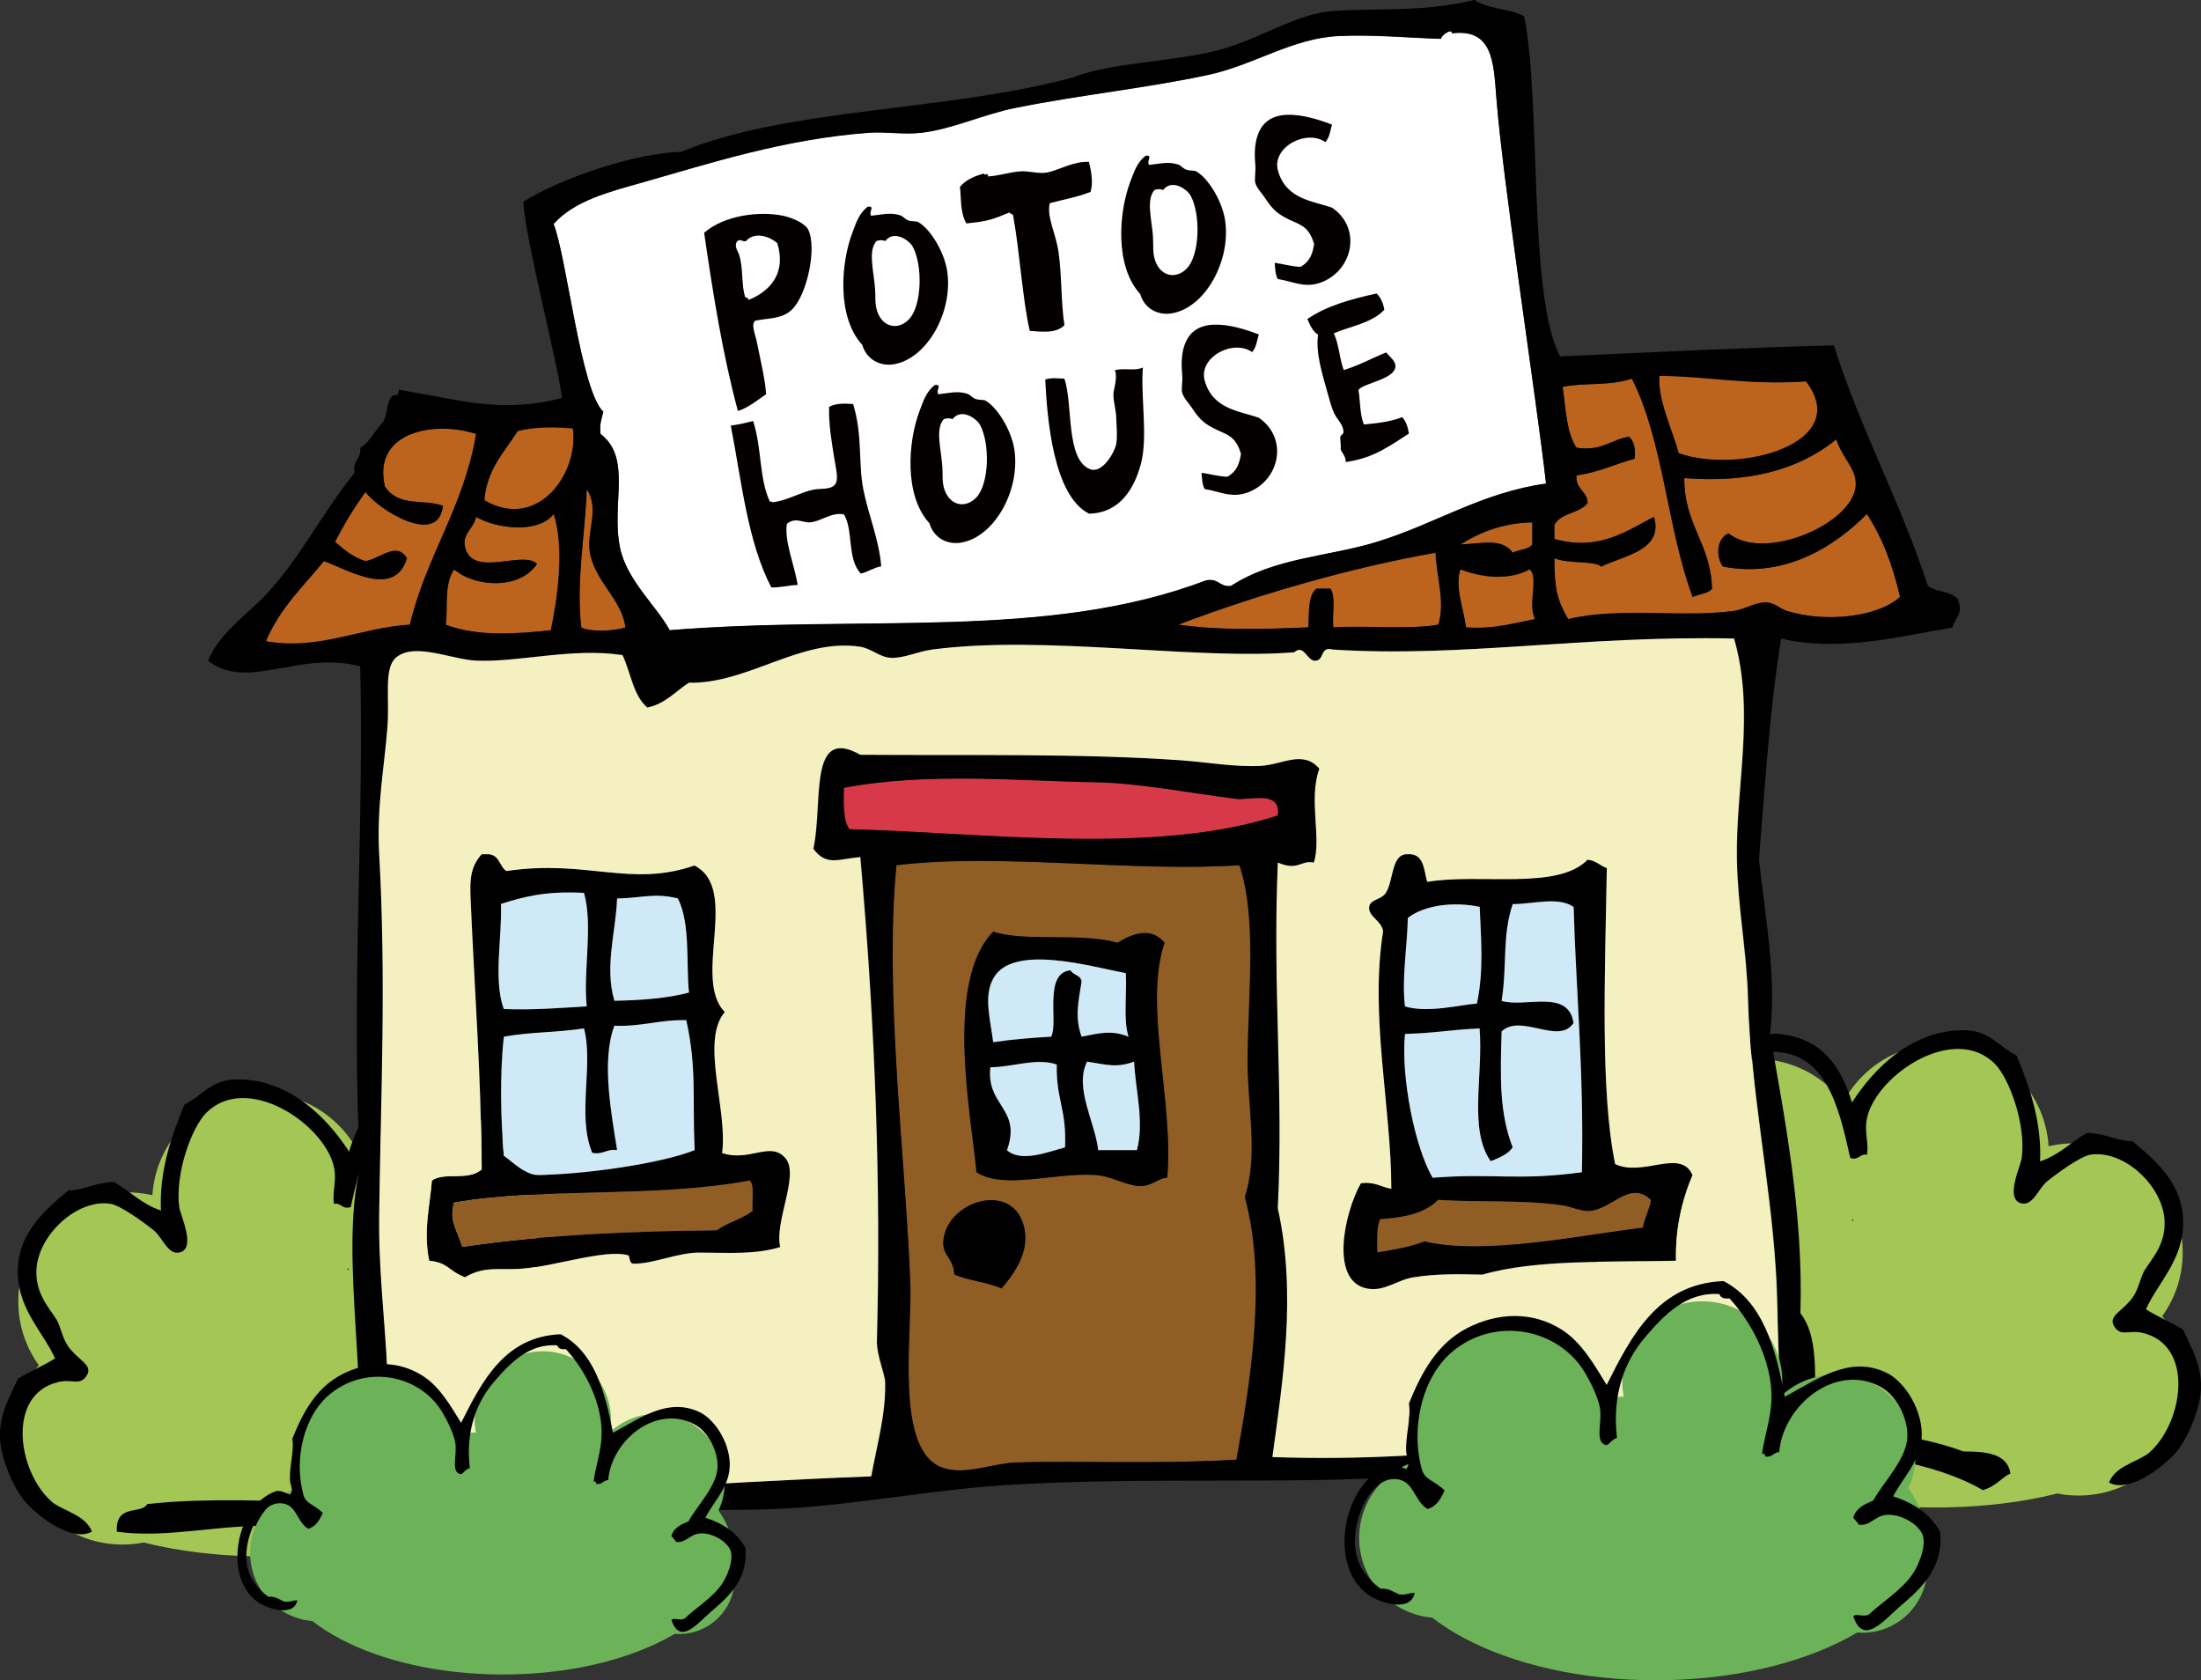 <?xml version="1.0" encoding="UTF-8"?>
<svg id="_レイヤー_2" data-name="レイヤー 2" xmlns="http://www.w3.org/2000/svg" viewBox="0 0 194.99 148.84">
  <rect x="0" y="0" width="194.99" height="148.84" fill="#333333" stroke="none"/>
  <defs>
    <style>
      .cls-1 {
        fill: #fff;
      }

      .cls-1, .cls-2, .cls-3, .cls-4, .cls-5, .cls-6, .cls-7, .cls-8, .cls-9 {
        fill-rule: evenodd;
      }

      .cls-2 {
        fill: #d0e9f7;
      }

      .cls-3 {
        fill: #f5f0bf;
      }

      .cls-10 {
        fill: #040000;
      }

      .cls-4 {
        fill: #905e25;
      }

      .cls-5 {
        fill: #d83949;
      }

      .cls-6 {
        fill: #6bb259;
      }

      .cls-7 {
        fill: #a3c655;
      }

      .cls-8 {
        fill: #bc631e;
      }
    </style>
  </defs>
  <g id="_レイヤー_1-2" data-name="レイヤー 1">
    <g>
      <g>
        <path class="cls-7" d="m165.24,103.47c0,5.34-4.33,9.67-9.67,9.67s-9.67-4.33-9.67-9.67,4.33-9.67,9.67-9.67,9.67,4.33,9.67,9.67Z"/>
        <path class="cls-7" d="m157.78,118.86c0,5.34-4.33,9.67-9.67,9.67s-9.67-4.33-9.67-9.67,4.33-9.67,9.67-9.67,9.67,4.33,9.67,9.67Z"/>
        <path class="cls-7" d="m181.51,102.16c0,5.34-4.33,9.67-9.67,9.67s-9.67-4.33-9.67-9.67,4.33-9.67,9.67-9.67,9.67,4.33,9.67,9.67Z"/>
        <path class="cls-7" d="m193.37,110.95c0,5.34-4.33,9.67-9.67,9.67s-9.67-4.33-9.67-9.67,4.33-9.67,9.67-9.67,9.67,4.33,9.67,9.67Z"/>
        <path class="cls-7" d="m193.81,122.81c0,5.34-4.33,9.67-9.67,9.67s-9.67-4.33-9.67-9.67,4.33-9.67,9.67-9.67,9.67,4.33,9.67,9.67Z"/>
        <path class="cls-7" d="m193.01,124.03c-.82,6.82-13.65,10.88-28.67,9.08-15.02-1.8-26.52-8.79-25.71-15.6.82-6.82,13.65-10.89,28.66-9.09,15.02,1.8,26.53,8.79,25.71,15.6Z"/>
      </g>
      <path class="cls-9" d="m164.06,97.67c1.94-3.01,5.38-6.55,10.12-6.4,2.09.06,2.87,1.41,4.47,2.23,1.12,2.7,2.25,5.85,2.08,9.38,1.68-.55,2.75-1.72,4.17-2.53,1.5.03,2.92.79,4.02.74,2.28,1.9,4.73,4.04,4.47,7.74-.21,3-2.26,4.89-3.28,7.15,1.04.65,2.22,1.15,3.28,1.79.92,2,2.15,3.91,1.34,6.85-.42,1.53-1.19,3.2-2.08,4.17-1.49,1.6-4.24,3.43-5.81,2.53.57-1.41,2.24-1.73,3.43-2.53,3.14-2.58,4.24-9.61-.45-10.72-1.25-.3-1.93.39-2.53-.6-.56-.91.79-1.34,1.64-2.53.54-.75.7-1.81,1.04-2.38.64-1.05,1.91-2.31,1.79-4.47-.18-3.1-3.63-6.25-6.55-5.81-.89.14-2.93,1.62-3.87,2.38-.73.59-1.22,2.15-2.23,1.94-1.55-.32-.1-3.29,0-4.02.39-2.98-1.1-7.05-2.38-8.34-3.62-3.64-10.47.98-11.32,4.76-.28,1.28.15,2.11,0,3.28-.7-.1-.67.52-1.49.3-1.04-4.61-2.19-9.78-7.44-9.38-2.78.21-6.07,2.88-7.3,4.77-.39.6-1.08,2.68-1.19,3.13-.64,2.58-.79,6.19-.15,8.93-.38.37-.73.76-1.04,1.19-4.21-2.33-7.8,2.13-7.89,6.4-.08,3.4,2.61,5.4,3.87,7.29,1.4.3,1.94,1.15,3.13,1.34-.8,1.55-2.86.17-3.72-.45-1.07-.76-2.54-2.67-3.13-3.57-.86-1.33-1.67-3.5-1.34-5.51.07-.41.45-.73.6-1.19.18-.58-.03-1.32.15-1.79.66-1.73,2.34-2.77,3.12-4.17.99-.14,2.54-.91,4.02-.59.47-2.54.63-5.92,1.19-7.74,1.58-5.19,4.94-8.86,10.42-9.68,4.07.24,5.84,2.79,6.85,6.1Z"/>
    </g>
    <g>
      <g>
        <path class="cls-7" d="m29.75,107.82c0,5.34,4.33,9.67,9.67,9.67s9.67-4.33,9.67-9.67-4.33-9.67-9.67-9.67-9.67,4.33-9.67,9.67Z"/>
        <path class="cls-7" d="m37.21,123.2c0,5.34,4.33,9.67,9.67,9.67s9.67-4.33,9.67-9.67-4.33-9.67-9.67-9.67-9.67,4.33-9.67,9.67Z"/>
        <path class="cls-7" d="m13.48,106.5c0,5.34,4.33,9.67,9.67,9.67s9.67-4.33,9.67-9.67-4.33-9.67-9.67-9.67-9.67,4.33-9.67,9.67Z"/>
        <path class="cls-7" d="m1.62,115.29c0,5.34,4.33,9.67,9.67,9.67s9.67-4.33,9.67-9.67-4.33-9.67-9.67-9.67-9.67,4.33-9.67,9.67Z"/>
        <path class="cls-7" d="m1.18,127.15c0,5.34,4.33,9.67,9.67,9.67s9.67-4.33,9.67-9.67-4.33-9.67-9.67-9.67-9.67,4.33-9.67,9.67Z"/>
        <path class="cls-7" d="m1.98,128.37c.82,6.82,13.65,10.88,28.67,9.08,15.02-1.8,26.52-8.79,25.71-15.6-.82-6.82-13.65-10.89-28.66-9.09-15.02,1.8-26.53,8.79-25.71,15.6Z"/>
      </g>
      <path class="cls-9" d="m30.93,102.02c-1.94-3.01-5.38-6.55-10.12-6.4-2.09.06-2.87,1.41-4.47,2.23-1.12,2.7-2.25,5.85-2.08,9.38-1.68-.55-2.75-1.72-4.17-2.53-1.5.03-2.92.79-4.02.74-2.28,1.9-4.73,4.04-4.47,7.74.21,3,2.26,4.89,3.28,7.15-1.04.65-2.22,1.15-3.28,1.79-.92,2-2.15,3.91-1.34,6.85.42,1.53,1.19,3.2,2.08,4.17,1.49,1.6,4.24,3.43,5.81,2.53-.57-1.41-2.24-1.73-3.43-2.53-3.14-2.58-4.24-9.61.45-10.72,1.25-.3,1.93.39,2.53-.6.56-.91-.79-1.34-1.64-2.53-.54-.75-.7-1.81-1.04-2.38-.64-1.05-1.91-2.31-1.79-4.47.18-3.1,3.63-6.25,6.55-5.81.89.14,2.93,1.62,3.87,2.38.73.59,1.22,2.15,2.23,1.94,1.55-.32.1-3.29,0-4.02-.39-2.98,1.1-7.05,2.38-8.34,3.62-3.64,10.47.98,11.32,4.76.28,1.28-.15,2.11,0,3.28.7-.1.67.52,1.49.3,1.04-4.61,2.19-9.78,7.44-9.38,2.78.21,6.07,2.88,7.3,4.77.39.6,1.08,2.68,1.19,3.13.64,2.58.79,6.19.15,8.93.38.37.73.76,1.04,1.19,4.21-2.33,7.8,2.13,7.89,6.4.08,3.4-2.61,5.4-3.87,7.3-1.4.3-1.94,1.15-3.13,1.34.8,1.55,2.86.17,3.72-.45,1.07-.76,2.54-2.67,3.13-3.57.86-1.33,1.67-3.5,1.34-5.51-.07-.41-.45-.73-.6-1.19-.18-.58.03-1.32-.15-1.79-.66-1.73-2.34-2.77-3.12-4.17-.99-.14-2.54-.91-4.02-.59-.47-2.54-.63-5.92-1.19-7.74-1.58-5.19-4.94-8.86-10.42-9.68-4.07.24-5.84,2.79-6.85,6.1Z"/>
    </g>
    <g>
      <path class="cls-1" d="m136.97,42.85c-5.68.79-9.81,3.56-14.94,5.15-4.38,1.35-9.05,1.38-12.98,3.92-1.02.12-1.08-.72-2.21-.49-14.05,5.34-30.29,3.01-47.51,4.41-1.18-2.17-3.83-4.45-4.41-7.35-.79-3.93,1.09-7.87-1.72-10.04-.11-.84.1-1.37.25-1.96-2-1.89-3.24-13.75-4.41-16.64,1.87-2.08,4.91-2.84,7.84-3.67,5.9-1.67,12.58-3.86,20.09-4.41,1.46-.11,3.14.18,4.65,0,2.72-.31,5.48-1.63,8.32-2.2,5.76-1.16,11.76-1.77,17.15-2.94,4.05-.88,7.4-3.24,11.51-3.43,3.08-.14,6.19.16,9.06.25.03-.34.96-.96.98-.49,3.55-.43,3.68,2.43,3.92,5.63.55,7.38,3.55,26.71,4.41,34.28Z"/>
      <path class="cls-1" d="m122.76,30.6c-1.31,1.41-3.12,2.1-5.63,1.72.39-2.79.34-6.58,2.69-6.62,1.51-.02,2.95,2.46,2.94,4.89Z"/>
      <path class="cls-8" d="m159.99,33.79c4.19,5.46-5.8,8.26-11.27,6.37-.59-2.11-1.88-4.81-1.72-6.86,4.15.02,7.87.85,12.98.49Z"/>
      <path class="cls-8" d="m144.56,33.54c2.79,5.46,3.15,13.35,5.39,19.35.53-.29,1.37-.27,1.71-.74-.08-3.99-2.49-5.67-2.45-9.8,5.58.44,10.03-.66,13.47-3.43.51,1.66,1.86,2.64,1.71,4.17-.32,3.33-8.07,6.7-11.26,4.16-1.07.43-1.16,2.07-.49,2.94,5.6,1.07,10.01-1.9,12.74-4.66,1.36,2.06,2.31,4.55,2.94,7.35-2.01,1.81-6.7,2.29-10.04,1.23-.59-.19-1.07-.7-1.72-.74-1.1-.06-1.81.57-2.94.74-4.55.64-10.02-.37-14.7.73-1.02-1.73-1.23-2.8-1.22-5.39,1.31.53,3.52.19,4.16.74,1.94-.97,5.54-1.42,4.66-4.41-2.37,1.21-4.86,3.08-8.82,1.96v-1.22c.52-1.11,2.25-1.02,2.94-1.96-.03-1.11-1.09-1.2-.98-2.45,1.94-.26,3.4-1,5.14-1.47.12-.94-.07-1.57-.49-1.96-1.61.27-2.44,1.32-4.65.98-.9-1.32-.95-3.47-1.23-5.39,1.89-.41,4.08-.04,6.12-.73Z"/>
      <path class="cls-8" d="m50.76,37.95c.55,4.04-3.16,9.11-7.84,6.37.22-2.8,1.78-4.26,2.94-6.12,1.66-.44,3.5-.35,4.9-.24Z"/>
      <path class="cls-8" d="m42.18,38.44c-1.08,6.51-4.41,10.78-5.87,16.9-4.45.27-7.98,2.3-12.75,1.47,1.2-2.89,3.31-4.86,5.14-7.1,2.21.81,6.27,3.31,7.35-.25-.91-1.53-2.38.05-3.67.25-1.13-.34-1.9-1.04-2.7-1.71.81-1.56,1.7-3.04,2.7-4.41,1.12,1.53,6.45,4.92,6.86,1.22-1.7-.63-3.91.16-5.14-1.71-1.13-4.8,4.3-5.88,8.08-4.65Z"/>
      <path class="cls-8" d="m51.98,43.34c1.13,1.69.02,3.73.24,5.39.37,2.74,2.89,4.32,3.18,6.85-.92.31-3.03.45-3.92,0-.46-4.23.32-7.99.49-12.25Z"/>
      <path class="cls-8" d="m48.79,55.83c-3.03.32-6.45.59-9.31-.49.2-1.62-.18-3.52.73-4.9,2.03,1.67,5.9,1.73,7.35-.49-1.22-1.25-5.7,1.29-6.37-1.47-.3-1.2.67-1.51.98-2.69,1.77,1.03,5.48,1.52,6.86-.25,1.01,3.03.31,7.64-.25,10.29Z"/>
      <path class="cls-8" d="m135.74,46.28v1.96c-.35.47-1.19.44-1.72.73-.98-1.31-2.61-.82-4.65-.73,1.72-1.06,3.65-1.9,6.37-1.96Z"/>
      <path class="cls-8" d="m127.41,55.34c-2.48.45-6.62.06-9.31.24-.11-1.12.25-2.7-.25-3.43h-1.23c-.79.6-.64,2.14-.73,3.43-4.07.16-7.69.29-11.51-.24,7.1-2.72,15.61-5.12,22.78-6.37.07,2.01.89,4.45.24,6.37Z"/>
      <path class="cls-8" d="m129.37,50.44c1.91.75,4.33.99,6.13,0,.84.72-.2,3.05.48,4.41-1.92.36-3.66.91-6.12.73-.19-1.57-1.03-3.65-.49-5.14Z"/>
      <path class="cls-5" d="m113.21,72.24c-10.84,3.58-26.17,1.51-37.96,1.22-.57-.82-.52-2.25-.49-3.67,7.46-1.41,15.77-.59,22.29-.49,3.85.06,8.43.97,12.49,1.47,1.19.14,3.98-.82,3.68,1.47Z"/>
      <path class="cls-9" d="m44.87,77.14c7.11-1.06,10.98,1.48,16.66-.49,4.07,2.08-.22,10.01,2.69,12.98-2.2,2.56.29,8.71-.24,12.49,2.46.82,4.32-1.13,5.64.49,1.21,1.5-1.02,5.6-.49,7.84-2.24.66-4.33.51-7.11.49-2.01-.02-4.05,1-5.88.98-.44,0-.3-.68-.48-.74-2.06-.6-6.75,1.08-9.8,1.22-1.65.08-3.08-.24-4.65.74-1.51-.59-1.49-1.3-3.18-1.47-.55-2.6.08-5.03.24-7.11,1.16-.79,3.17.08,4.41-.98-.02-7.9-.67-16.5-.98-24.01-.07-1.64-.03-2.77.98-3.92h.74c.86.12.87,1.09,1.46,1.47Zm-.49,2.94c.11,3-.7,6.7.25,9.31,2.63.1,4.97-.09,7.35-.24-.33-3.1.57-7.14-.24-10.04-3.37-.19-5.3.33-7.35.98Zm10.28-.49c-.11,2.99-1.13,6-.24,9.06,2.4-.05,4.69-.22,6.61-.73-.27-2.53.15-6.07-.98-8.33-2.05-.53-3.28-.03-5.39,0Zm-.24,11.27c-1.18,3.16-.23,7.94.24,11.02-.95-.13-1.19.43-2.2.24-1.38-3.25.12-7.78-.73-11.02-2.75.41-4.52.28-7.1.73-.39,3.41-.26,7.72,0,10.54.72.51,1.94,1.72,2.94,1.71,3.9-.02,10.86-.96,13.96-2.2-.21-4.83.2-7.23-.74-11.51-2.35-.06-3.98.59-6.37.49Zm-14.2,15.67c-.47,1.63.33,2.54.74,3.92,7.11-1.07,15.04-1.4,22.53-1.47.95-.68,2.25-1.01,3.18-1.71-.08-.9.21-2.17-.24-2.7-8.25,1.57-18.44.59-26.21,1.96Z"/>
      <path class="cls-9" d="m143.09,103.1c2.5,1.17,5.81-1.45,6.86.98-.98,2.27-1.55,4.87-1.47,7.59-5.35.16-12.3-.19-17.14,1.22-2.23-.04-4.04-.08-6.13.24-1.46.24-2.6,1.32-4.16.98-3.25-.71-1.96-6.69-.49-9.31,1.24-.18,1.79.34,2.7.49,0-7.2-1.93-15.33-.73-22.78-.08-.95-1.35-1.33-1.23-2.21.09-.66,1.07-.61,1.47-1.22.71-1.09.46-3.51,1.96-3.43,1.46-.07,1.39,1.38,1.71,2.45,4.59-.79,11.55.78,14.2-1.96.75.06,1.11.53,1.71.74-.16,9.34-.6,19.79.74,26.2Zm-9.07-23.03c-.95,2.88-.47,5.3-.98,8.57,2.06.63,5.93-1.11,6.37,1.96-1.3,1.99-4.61-.87-6.37.74-.12,4.06-.21,7.22.98,10.28-.43.62-1.19.92-1.95,1.22-1.98-2.81-.65-7.5-.98-11.76-2.75.13-3.81.41-6.61.49-.37,3.77.87,10.06,2.45,12.74,5.45-.43,7.48.28,13.22-.49.19-8.91-.56-16.58-.73-23.51-1.35-.94-3.56-.25-5.39-.25Zm-9.3,1.23c-.03,2.34-.55,5.41-.25,7.84,2.03.63,4.93-.16,6.37-.25.65-2.99.33-6.03.25-8.57-2.36-.49-4.91-.14-6.37.98Zm16.17,25.96c-.8.08-1.68-.38-2.45-.49-3.5-.52-7.59-.25-11.02-.49-1.12,1.17-2.98,1.58-5.14,1.71-.33.74-.25,1.87-.24,2.94,1.46-.25,2.94-.49,4.16-.98,5.38,1.24,13.77-.54,19.35-1.22.15-.91.58-1.54.74-2.45-1.88-1.74-3.4.78-5.38.98Z"/>
      <path class="cls-4" d="m109.78,76.65c1.55,4.52.8,11.2.73,16.9-.05,4.35,1,8.71-.25,12.49,2.01,7.32.49,16.4-.74,23.27-7.62.42-13.73.06-19.59.25-1.99.07-4.41,1.13-6.37.49-4.38-1.43-2.76-11.57-2.94-16.41-.42-11.15-2.32-25.57-1.23-36.99,9.09-1.11,20.89.63,30.38,0Zm-10.78,6.86c-3.39-.92-8.14-.05-11.02-.98-4.31,4.37-1.99,16.06-1.48,21.31,2.46,1.58,6.85.01,10.53.24,1.5.1,2.91,1.06,4.16.98.85-.06,1.61-.79,2.2-.73.59-6.75-2.11-15.27-.24-20.82-1.19-1.42-2.81-.84-4.16,0Zm-8.33,24.98c-1.11-3.88-6.85-2.06-7.1,1.47-.09,1.29.88,1.41.98,2.94,1.25.55,2.93.66,4.17,1.23,1.46-1.66,2.55-3.56,1.95-5.64Z"/>
      <path class="cls-2" d="m51.74,79.1c.82,2.9-.09,6.94.24,10.04-2.38.15-4.72.34-7.35.24-.94-2.61-.14-6.32-.25-9.31,2.05-.65,3.98-1.16,7.35-.98Z"/>
      <path class="cls-2" d="m60.06,79.59c1.13,2.26.71,5.8.98,8.33-1.92.52-4.21.68-6.61.73-.89-3.06.13-6.07.24-9.06,2.11-.03,3.34-.53,5.39,0Z"/>
      <path class="cls-2" d="m139.41,80.33c.18,6.93.93,14.6.73,23.51-5.74.78-7.77.06-13.22.49-1.58-2.68-2.83-8.97-2.45-12.74,2.8-.08,3.87-.36,6.61-.49.33,4.26-.99,8.94.98,11.76.76-.3,1.52-.6,1.95-1.22-1.19-3.07-1.1-6.22-.98-10.28,1.75-1.61,5.06,1.25,6.37-.74-.44-3.06-4.3-1.33-6.37-1.96.51-3.28.03-5.69.98-8.57,1.83,0,4.04-.69,5.39.25Z"/>
      <path class="cls-2" d="m131.09,80.33c.09,2.55.4,5.58-.25,8.57-1.44.09-4.34.87-6.37.25-.31-2.43.22-5.5.25-7.84,1.45-1.12,4-1.47,6.37-.98Z"/>
      <path class="cls-9" d="m103.17,83.51c-1.87,5.55.84,14.07.24,20.82-.59-.05-1.36.68-2.2.73-1.26.08-2.66-.89-4.16-.98-3.69-.23-8.08,1.33-10.53-.24-.51-5.25-2.83-16.93,1.48-21.31,2.88.93,7.63.05,11.02.98,1.35-.84,2.97-1.42,4.16,0Zm-15.18,3.18c-.84,1.56-.29,3.43,0,5.63,1.62-.25,3.37-.39,5.14-.49.64-1.3-.7-5.65,1.71-5.88.23.43.9.4.98.99-.28,1.79-.62,3.17,0,4.89,1.62-.31,2.62-.61,4.16,0-.49-1.47-.14-3.78-.24-5.63-2.92-.52-10.06-2.69-11.75.49Zm-.25,7.84c-.39,3.45,2.8,3.65,1.47,7.35,1.3,1.14,3.78.1,5.14-.25.16-3.42-.8-4.19-.73-7.35-1.82-.62-3.9.25-5.88.24Zm8.57-.49c-1.18,2.31.72,5.38.98,7.84h3.43c.67-2.48-.13-5.36-.25-7.84-1.55.57-2.39.28-4.16,0Z"/>
      <path class="cls-2" d="m99.74,86.2c.1,1.85-.24,4.16.24,5.63-1.55-.61-2.55-.31-4.16,0-.62-1.72-.28-3.1,0-4.89-.08-.58-.75-.55-.98-.99-2.41.23-1.07,4.58-1.71,5.88-1.77.1-3.52.24-5.14.49-.29-2.2-.84-4.07,0-5.63,1.69-3.18,8.84-1.01,11.75-.49Z"/>
      <path class="cls-2" d="m60.8,90.37c.94,4.29.53,6.68.74,11.51-3.1,1.24-10.06,2.18-13.96,2.2-1,0-2.22-1.2-2.94-1.71-.26-2.82-.39-7.12,0-10.54,2.58-.45,4.35-.33,7.1-.73.86,3.24-.64,7.77.73,11.02,1.01.19,1.25-.38,2.2-.24-.47-3.08-1.43-7.87-.24-11.02,2.39.1,4.02-.55,6.37-.49Z"/>
      <path class="cls-2" d="m93.62,94.29c-.07,3.16.89,3.92.73,7.35-1.36.34-3.84,1.39-5.14.25,1.33-3.71-1.86-3.9-1.47-7.35,1.98,0,4.06-.87,5.88-.24Z"/>
      <path class="cls-2" d="m100.47,94.04c.12,2.48.92,5.37.25,7.84h-3.43c-.26-2.46-2.15-5.53-.98-7.84,1.77.28,2.61.57,4.16,0Z"/>
      <path class="cls-4" d="m66.43,104.57c.45.53.16,1.79.24,2.7-.93.7-2.23,1.03-3.18,1.71-7.49.07-15.42.4-22.53,1.47-.4-1.38-1.21-2.29-.74-3.92,7.77-1.37,17.96-.39,26.21-1.96Z"/>
      <path class="cls-4" d="m146.27,106.29c-.15.91-.58,1.54-.74,2.45-5.58.68-13.97,2.47-19.35,1.22-1.22.49-2.7.73-4.16.98,0-1.07-.08-2.2.24-2.94,2.16-.13,4.03-.54,5.14-1.71,3.43.24,7.52-.03,11.02.49.77.11,1.66.57,2.45.49,1.99-.2,3.51-2.72,5.38-.98Z"/>
      <path class="cls-9" d="m88.72,114.13c-1.24-.56-2.91-.68-4.17-1.23-.1-1.53-1.07-1.65-.98-2.94.25-3.54,5.99-5.35,7.1-1.47.6,2.08-.5,3.98-1.95,5.64Z"/>
      <path class="cls-9" d="m173.46,53.14c.48,1.21-.19,1.46-.49,2.45-4.48.73-9.85,2.2-15.18.98-.98,6.01-1.44,13.02-1.96,19.59.57,5.24,1.57,10.32.98,15.43,1.25,7.27,2.97,15.79,2.69,24.74,1.84,2.32,1.18,6.76,1.22,10.04,5.11.49,9,.65,13.22,2.2,2.05,0,3.9.19,4.17,1.96-.76.3-1.2,1.1-2.45,1.47-3.87-2.31-11.6-3.93-16.65-2.7-2.39-1.54-5.01-.74-7.35-.49-8.47.91-17.45,1.28-26.69,1.96-9.99.73-23.55.05-35.27.74-5.95.35-11.91,1.43-17.88,1.96-6.18.55-12.54.05-18.61.49-5.88.43-12.65.98-19.59.98-1.86,0-3.76.79-5.63.74-1.16-.03-2.25-.43-3.43-.49-4.85-.25-9.63,1.13-14.21.49-.13-2.53,2.13-1.48,2.7-2.45,5.64-.61,10.61-.18,18.37-.25,1.54-9.5-1.47-21.5.49-29.63-.84-14.82.37-30.27,0-44.33-5.49-1.41-9.94,2.23-13.48-.49,1.02-2.5,3.43-4.04,5.15-5.88,3.05-3.26,4.87-7.08,7.84-10.78-.23-1.12.62-1.18.49-2.2.87-.52,1.28-1.5,1.96-2.21.51-.64.3-1.99.98-2.45.42.09.46-.19.49-.49,5.56.93,9.08,2.13,14.45.73-.39-3.15-3.37-14.58-3.42-17.38,3.03-1.95,9.8-4.34,13.96-4.41,9.45-3.94,23.38-3.54,34.78-6.61,3.2-1.32,9.02-1.37,12.98-2.45,3.62-.99,6.76-3.2,10.04-3.43,3.95-.28,7.94.14,12.49-.98,1.13.83,3.18.74,4.41,1.47,1.52,7.4.32,24.76,3.18,30.11,8.01-.36,16.19-.77,24.25-.98,2.36,7.44,6.03,14.16,8.33,21.31.73.57,2.15.46,2.69,1.22Zm-40.9-44.57c-.24-3.2-.37-6.06-3.92-5.63-.03-.47-.96.15-.98.49-2.88-.09-5.98-.39-9.06-.25-4.11.19-7.46,2.55-11.51,3.43-5.38,1.17-11.38,1.78-17.15,2.94-2.84.57-5.6,1.89-8.32,2.2-1.51.18-3.2-.11-4.65,0-7.51.55-14.19,2.74-20.09,4.41-2.93.83-5.97,1.59-7.84,3.67,1.16,2.89,2.4,14.75,4.41,16.64-.15.59-.36,1.12-.25,1.96,2.81,2.17.93,6.11,1.72,10.04.57,2.89,3.23,5.18,4.41,7.35,17.22-1.4,33.46.93,47.51-4.41,1.13-.23,1.19.61,2.21.49,3.93-2.54,8.6-2.57,12.98-3.92,5.13-1.58,9.26-4.36,14.94-5.15-.85-7.57-3.85-26.89-4.41-34.28Zm14.45,24.72c-.17,2.05,1.12,4.75,1.72,6.86,5.47,1.89,15.46-.91,11.27-6.37-5.12.35-8.83-.48-12.98-.49Zm-8.57.98c.28,1.92.33,4.07,1.23,5.39,2.21.34,3.04-.71,4.65-.98.42.4.61,1.02.49,1.96-1.74.46-3.2,1.21-5.14,1.47-.12,1.26.95,1.34.98,2.45-.69.94-2.42.85-2.94,1.96v1.22c3.96,1.13,6.44-.74,8.82-1.96.88,2.99-2.72,3.44-4.66,4.41-.64-.56-2.85-.21-4.16-.74,0,2.59.21,3.66,1.22,5.39,4.67-1.1,10.14-.09,14.7-.73,1.13-.16,1.83-.8,2.94-.74.64.04,1.13.55,1.72.74,3.34,1.06,8.04.59,10.04-1.23-.63-2.8-1.58-5.29-2.94-7.35-2.73,2.76-7.14,5.73-12.74,4.66-.66-.87-.57-2.51.49-2.94,3.2,2.54,10.94-.83,11.26-4.16.15-1.53-1.2-2.5-1.71-4.17-3.44,2.78-7.89,3.87-13.47,3.43-.04,4.13,2.36,5.8,2.45,9.8-.35.47-1.18.44-1.71.74-2.25-6-2.6-13.89-5.39-19.35-2.04.69-4.23.32-6.12.73Zm-92.59,3.92c-1.15,1.86-2.72,3.32-2.94,6.12,4.68,2.75,8.39-2.32,7.84-6.37-1.4-.11-3.24-.2-4.9.24Zm-11.75,4.9c1.23,1.87,3.44,1.08,5.14,1.71-.41,3.7-5.74.31-6.86-1.22-1,1.37-1.89,2.85-2.7,4.41.79.68,1.56,1.37,2.7,1.71,1.29-.2,2.76-1.79,3.67-.25-1.08,3.56-5.13,1.06-7.35.25-1.84,2.24-3.95,4.22-5.14,7.1,4.77.83,8.3-1.2,12.75-1.47,1.45-6.12,4.78-10.39,5.87-16.9-3.78-1.22-9.21-.15-8.08,4.65Zm17.39,12.49c.89.45,3,.31,3.92,0-.3-2.53-2.82-4.12-3.18-6.85-.22-1.66.89-3.7-.24-5.39-.17,4.26-.95,8.02-.49,12.25Zm-2.44-10.04c-1.38,1.77-5.1,1.28-6.86.25-.31,1.18-1.27,1.49-.98,2.69.67,2.76,5.15.22,6.37,1.47-1.45,2.22-5.32,2.16-7.35.49-.91,1.38-.53,3.28-.73,4.9,2.85,1.08,6.28.81,9.31.49.56-2.65,1.26-7.25.25-10.29Zm80.33,2.69c2.04-.09,3.68-.58,4.65.73.53-.29,1.37-.27,1.72-.73v-1.96c-2.71.06-4.65.9-6.37,1.96Zm-2.2.73c-7.17,1.25-15.67,3.65-22.78,6.37,3.82.53,7.44.41,11.51.24.1-1.29-.05-2.83.73-3.43h1.23c.5.73.14,2.31.25,3.43,2.69-.18,6.83.21,9.31-.24.65-1.92-.18-4.36-.24-6.37Zm2.7,6.61c2.46.18,4.2-.37,6.12-.73-.68-1.36.36-3.69-.48-4.41-1.79.99-4.22.75-6.13,0-.54,1.5.3,3.57.49,5.14Zm-11.76,1.96c-1.25-.34-.67,1.12-1.71.98-.65-.18-.93-1.45-1.71-.74-8.74.72-22.09-1.56-32.09-.24-1.3.17-2.53.8-3.68.73-.97-.05-1.71-.83-2.69-.98-5.28-.8-9.91,3.29-15.18,3.19-1.19.77-2.06,1.86-3.67,2.2-1.26-1.03-1.47-3.11-2.21-4.65-4.49-.68-9.18.66-12.98.49-2.15-.1-5.49-1.67-7.1-.25-1.07.95-.54,3.51-.74,6.13-.24,3.31-.97,7.01-.73,11.27.63,11.2.14,21.44,0,31.84-.07,5.08.53,9.52.73,14.2.18,4.26-.84,8.26.74,11.27,13.51-.52,27.63-1.65,42.12-2.2.49-2.73,1.3-5.55,1.23-8.33-.02-.77-.76-2.39-.73-3.67.36-13.68-.15-27.84-1.47-42.86-1.97.17-3,.83-4.16-.73.89-4-.5-10.98,4.16-8.33,9.48.07,19.57-.13,28.42.49,2.34.17,4.78.62,7.1.49,1.88-.11,3.7-1.43,5.15.25-.99,2.76.22,6.2-.49,8.32-1.18-.24-1.37.78-3.19,0-.47,11.32.52,20.05,0,30.62,1.68,7.56.43,15.28-.48,22.04,16.54.58,27.49-2.19,45.55-2.94-.99-4.35-.67-8.92-.98-13.72-.52-8.06-2.23-15.94-2.44-24-.11-4.12-.91-8.09-.98-12.25-.12-6.51,1.63-13.06-.25-19.59-13.38-.28-24.1,1.71-35.51.98Zm-8.58,13.23c-4.06-.5-8.63-1.41-12.49-1.47-6.52-.1-14.83-.92-22.29.49-.03,1.42-.08,2.85.49,3.67,11.8.29,27.12,2.36,37.96-1.22.3-2.29-2.49-1.32-3.68-1.47Zm-30.12,5.88c-1.09,11.42.8,25.84,1.23,36.99.18,4.84-1.44,14.98,2.94,16.41,1.96.64,4.38-.42,6.37-.49,5.86-.19,11.97.18,19.59-.25,1.23-6.86,2.75-15.95.74-23.27,1.25-3.77.19-8.13.25-12.49.07-5.71.81-12.38-.73-16.9-9.48.63-21.29-1.11-30.38,0Z"/>
      <path class="cls-3" d="m153.62,56.57c1.88,6.53.13,13.08.25,19.59.07,4.16.87,8.13.98,12.25.21,8.06,1.92,15.94,2.44,24,.32,4.8,0,9.37.98,13.72-18.06.75-29.01,3.51-45.55,2.94.92-6.76,2.16-14.48.48-22.04.52-10.56-.47-19.29,0-30.62,1.82.78,2.01-.24,3.19,0,.71-2.12-.5-5.56.49-8.32-1.45-1.68-3.26-.36-5.15-.25-2.32.13-4.76-.32-7.1-.49-8.85-.62-18.93-.42-28.42-.49-4.66-2.65-3.27,4.33-4.16,8.33,1.16,1.56,2.19.9,4.16.73,1.33,15.03,1.84,29.19,1.47,42.86-.03,1.28.71,2.91.73,3.67.08,2.78-.74,5.6-1.23,8.33-14.49.55-28.61,1.68-42.12,2.2-1.58-3-.56-7.01-.74-11.27-.2-4.69-.8-9.12-.73-14.2.14-10.4.63-20.64,0-31.84-.24-4.26.49-7.96.73-11.27.2-2.61-.33-5.18.74-6.13,1.61-1.42,4.95.16,7.1.25,3.8.17,8.49-1.17,12.98-.49.74,1.54.95,3.62,2.21,4.65,1.61-.35,2.48-1.43,3.67-2.2,5.28.1,9.9-3.98,15.18-3.19.98.15,1.73.93,2.69.98,1.15.07,2.38-.56,3.68-.73,10-1.32,23.35.96,32.09.24.79-.71,1.07.56,1.71.74,1.04.14.47-1.32,1.71-.98,11.42.73,22.14-1.26,35.51-.98Zm-110.21,19.1h-.74c-1.01,1.14-1.05,2.28-.98,3.92.31,7.51.96,16.11.98,24.01-1.24,1.06-3.25.18-4.41.98-.15,2.07-.79,4.51-.24,7.11,1.69.16,1.67.88,3.18,1.47,1.57-.98,3-.65,4.65-.74,3.05-.15,7.75-1.82,9.8-1.22.18.06.04.73.48.74,1.83.02,3.88-1,5.88-.98,2.78.02,4.87.17,7.11-.49-.53-2.24,1.7-6.34.49-7.84-1.32-1.62-3.17.33-5.64-.49.53-3.78-1.95-9.93.24-12.49-2.91-2.97,1.38-10.9-2.69-12.98-5.68,1.97-9.55-.57-16.66.49-.59-.38-.61-1.35-1.46-1.47Zm98.94,1.23c-.6-.21-.96-.68-1.71-.74-2.65,2.74-9.61,1.17-14.2,1.96-.32-1.07-.26-2.52-1.71-2.45-1.5-.08-1.25,2.34-1.96,3.43-.4.61-1.38.56-1.47,1.22-.12.88,1.15,1.25,1.23,2.21-1.2,7.44.73,15.58.73,22.78-.9-.15-1.46-.66-2.7-.49-1.47,2.62-2.76,8.6.49,9.31,1.55.34,2.7-.75,4.16-.98,2.09-.33,3.9-.29,6.13-.24,4.84-1.41,11.79-1.07,17.14-1.22-.07-2.72.49-5.32,1.47-7.59-1.05-2.42-4.36.19-6.86-.98-1.33-6.41-.9-16.86-.74-26.2Z"/>
    </g>
    <g>
      <g>
        <path class="cls-6" d="m34.24,137.57c0,3.34-2.71,6.05-6.04,6.05s-6.04-2.71-6.04-6.05,2.7-6.04,6.04-6.04,6.04,2.71,6.04,6.04Z"/>
        <path class="cls-6" d="m54.13,125.74c0,3.34-2.71,6.05-6.04,6.05s-6.04-2.71-6.04-6.05,2.71-6.04,6.04-6.04,6.04,2.7,6.04,6.04Z"/>
        <path class="cls-6" d="m64.21,131.28c0,3.34-2.71,6.04-6.05,6.04s-6.04-2.71-6.04-6.04,2.71-6.04,6.04-6.04,6.05,2.71,6.05,6.04Z"/>
        <path class="cls-6" d="m65.08,139.84c0,2.71-2.2,4.9-4.9,4.9s-4.9-2.2-4.9-4.9,2.19-4.9,4.9-4.9,4.9,2.19,4.9,4.9Z"/>
        <path class="cls-6" d="m41.07,129.27c0,4.19-3.4,7.58-7.59,7.58s-7.59-3.39-7.59-7.58,3.4-7.59,7.59-7.59,7.59,3.4,7.59,7.59Z"/>
        <path class="cls-6" d="m64.94,137.57c0,5.94-9.12,10.76-20.38,10.76s-20.37-4.81-20.37-10.76,9.12-10.76,20.37-10.76,20.38,4.81,20.38,10.76Z"/>
      </g>
      <path class="cls-9" d="m54.32,126.91c2.41-1.29,4.85-3.14,7.64-1.83,1.47.69,2.83,2.98,2.68,4.95-.13,1.79-1.41,2.98-2.15,4.41,1.57.51,2.83,1.33,3.55,2.69.25,2.85-1.57,4.36-3.12,5.7-1.17,1.02-2.7,2.93-3.44.65.35-.2.73.11,1.18-.11.86-.85,2.5-1.84,3.34-3.12.42-.65.97-1.94.75-2.8-.21-.83-1.64-1.74-2.79-1.61-.85.08-1.16.83-2.05.75-.13-.19-.28-.36-.43-.53.21-.73.85-1.02,1.51-1.29.72-1.34,2.54-3.14,2.58-4.84.03-1.45-.84-3.12-2.05-3.76-3.37-1.8-7.33,1.37-7.64,4.94-.46.01-.5.43-1.07.33.04-.18-.08-.2-.22-.22.21-1.65.91-3.14.65-5.27-.32-2.6-1.77-5.01-3.12-6.45-.41.05-.67-.05-.75-.33-2.5-.17-4.15,1.55-5.6,3.23-1.51,1.76-2.54,4.27-2.15,7.64-.49.17-.63.61-.86.54-.83-.24-.24-1.65-.43-2.8-.16-.94-.96-2.49-1.51-3.23-2.15-2.85-6.5-3.57-9.57-1.07-2.34,1.9-3.24,5.78-2.37,8.93.23.84.92.81,1.72,1.61-.29.61-.59,1.2-1.29,1.4-1.09-.65-1.01-2.31-2.58-2.26-1.64.05-2.91,2.58-2.91,4.73.01,1.69.91,2.78,1.94,3.55.66-.05.97.24,1.4.43.51.08.74-.12,1.18-.11-.29,1.46-2.46.76-3.23.32-3.46-1.97-2.32-8.8,1.4-10.01.53-.03.8.21,1.18.32.36-.37.02-.84,0-1.29-.06-1.27.39-2.52.21-3.66.93-2.32,2.12-4.53,4.41-5.7,2.27-1.17,4.88-1.29,7.1.11,1.54.96,2.5,2.67,3.44,4.19,1.85-3.67,3.85-7.65,8.82-7.85,2.93,1.52,3.92,4.97,4.63,8.71Z"/>
    </g>
    <g>
      <g>
        <path class="cls-6" d="m134.58,136.23c0,3.91-3.18,7.09-7.09,7.09s-7.08-3.18-7.08-7.09,3.17-7.09,7.08-7.09,7.09,3.17,7.09,7.09Z"/>
        <path class="cls-6" d="m157.9,122.35c0,3.91-3.18,7.09-7.09,7.09s-7.09-3.18-7.09-7.09,3.18-7.08,7.09-7.08,7.09,3.16,7.09,7.08Z"/>
        <path class="cls-6" d="m169.71,128.85c0,3.91-3.17,7.09-7.09,7.09s-7.09-3.17-7.09-7.09,3.18-7.09,7.09-7.09,7.09,3.18,7.09,7.09Z"/>
        <path class="cls-6" d="m170.74,138.88c0,3.18-2.58,5.75-5.75,5.75s-5.75-2.57-5.75-5.75,2.58-5.74,5.75-5.74,5.75,2.57,5.75,5.74Z"/>
        <path class="cls-6" d="m142.59,126.49c0,4.91-3.98,8.89-8.9,8.89s-8.9-3.98-8.9-8.89,3.99-8.9,8.9-8.9,8.9,3.99,8.9,8.9Z"/>
        <path class="cls-6" d="m170.57,136.23c0,6.97-10.7,12.61-23.9,12.61s-23.88-5.65-23.88-12.61,10.69-12.61,23.88-12.61,23.9,5.64,23.9,12.61Z"/>
      </g>
      <path class="cls-9" d="m158.13,123.72c2.82-1.51,5.68-3.68,8.96-2.14,1.72.81,3.32,3.49,3.15,5.8-.16,2.1-1.65,3.49-2.52,5.17,1.84.6,3.31,1.56,4.16,3.16.3,3.34-1.84,5.11-3.66,6.68-1.37,1.19-3.17,3.43-4.04.76.41-.24.86.12,1.39-.13,1-.99,2.94-2.16,3.91-3.65.5-.76,1.13-2.28.89-3.28-.24-.97-1.92-2.03-3.28-1.9-1,.1-1.36.97-2.4.88-.15-.23-.33-.42-.51-.63.24-.85,1-1.19,1.77-1.52.85-1.57,2.99-3.68,3.03-5.68.03-1.7-.99-3.66-2.4-4.41-3.95-2.11-8.59,1.6-8.96,5.8-.53.01-.59.51-1.26.38.04-.22-.1-.24-.25-.25.24-1.94,1.07-3.68.76-6.18-.38-3.05-2.07-5.87-3.66-7.57-.48.06-.79-.05-.88-.38-2.94-.2-4.87,1.82-6.56,3.79-1.77,2.06-2.98,5-2.52,8.95-.57.2-.74.71-1,.63-.99-.29-.29-1.94-.51-3.29-.19-1.09-1.12-2.92-1.77-3.78-2.53-3.34-7.63-4.19-11.23-1.26-2.74,2.23-3.8,6.78-2.78,10.47.27.99,1.07.95,2.02,1.89-.33.71-.69,1.41-1.51,1.64-1.28-.76-1.18-2.71-3.04-2.65-1.91.06-3.4,3.02-3.4,5.55.02,1.98,1.06,3.26,2.27,4.16.76-.05,1.14.29,1.64.5.61.09.87-.14,1.39-.13-.35,1.72-2.88.89-3.78.38-4.06-2.3-2.72-10.32,1.64-11.73.62-.03.93.24,1.39.38.42-.43.02-.99,0-1.52-.08-1.49.45-2.95.24-4.29,1.1-2.71,2.49-5.31,5.17-6.68,2.67-1.37,5.73-1.51,8.33.12,1.8,1.13,2.92,3.14,4.02,4.92,2.17-4.31,4.52-8.97,10.35-9.2,3.43,1.78,4.6,5.82,5.42,10.22Z"/>
    </g>
    <path class="cls-10" d="m96.47,14.33c.22.9.39,1.87.14,2.67-1.27.5-2.34.65-3.61,1-.29,1.24.54,2.64.78,4.35.3,2.13.21,4.49.52,6.45-.75.8-2.19.56-3.07.51-.65-2.78-.88-6.97-1.48-10.24-.07-.16-.25-.1-.32-.25-1.41.58-1.87.79-3.83.97-.56-1.03-.43-2.23-.56-3.23.49-.61,1.27-.95,1.97-1.14.4-.15-.04.17.41,0,.22.06.04.1.11.21,1-.06,1.85-.37,2.84-.45.77-.06,1.66.24,2.39.1,1.02-.2,2.34-1.01,3.71-.94Z"/>
    <path class="cls-10" d="m67.88,34.91c-.74.52-1.69,1.27-2.51,1.49-1.33-4.93-2.18-10.22-2.99-15.78,1.75-1.53,4.84-1.95,6.98-1.51.85.17,1.97.68,2.24,1.23.8,1.63-.11,5.84-1.47,7.11-.9.84-2.07.71-3.23.96-.39.38,0,1.09.18,2.02.29,1.5.7,3.11.79,4.47Zm.98-13.37c-.64-.58-2.02-1.08-2.79-.17-.39.04-.41-.24-.77,0-.28.43.04.8.17,1.17.4,1.16.18,2.77.57,3.83.21-.1.2.14.3.19,2.09-.86,3.29-2.54,2.52-5.02Z"/>
    <path class="cls-10" d="m118.01,11.03c-.17.53-.2,1.11-.59,1.56-1.69-1.19-4.79.47-4.2,2.54.72,2.54,3.1,2.67,4.8,3.27,2.62,1.81,1.85,5.49-.91,6.59-1.51.6-2.57-.08-3.9-.27-.21-.29-.26-1.02-.28-1.44.76.11,1.49.32,2.28.36.89-.49,1.08-1.24,1.21-2.02-.46-1.58-1.23-1.7-2.17-2.15-.93-.45-1.43-.78-2.15-1.89-.28-.44-.72-.84-.88-1.35-.12-.35.05-.97-.01-1.66-.19-1.98.15-4.31,2.81-4.4,1.28-.05,2.75.39,3.99.87Z"/>
    <path class="cls-10" d="m111.52,29.63c-.17.53-.2,1.11-.59,1.56-1.69-1.19-4.79.47-4.2,2.54.72,2.54,3.09,2.67,4.8,3.28,2.62,1.81,1.85,5.49-.9,6.58-1.52.6-2.57-.07-3.9-.27-.21-.29-.26-1.01-.28-1.44.76.11,1.49.32,2.28.35.89-.49,1.08-1.24,1.21-2.02-.45-1.58-1.24-1.7-2.17-2.15-.93-.45-1.43-.78-2.15-1.89-.28-.44-.71-.84-.88-1.35-.12-.35.06-.97-.01-1.66-.19-1.98.15-4.31,2.81-4.4,1.28-.05,2.75.39,3.99.87Z"/>
    <path class="cls-10" d="m76.83,18.33l.17-.04c.49.04-.07.48.18.82.89-.08,1.65-.33,2.57-.04.23.07.45.36.7.45.35.13.73.05.89.15,1.09.61,2.29,2.63,2.56,4.26.59,3.65-1.76,7.86-4.73,8.34-1.27.2-2.42-.48-2.78-1.72-2.28-2.48-1.89-7.29-.87-9.96.36-.95.58-1.65,1.32-2.26Zm.69,7.16c.06.74-.04,1.41.2,2.11.49,1.41,1.86,1.68,2.81.68,1.15-1.2,1.23-4.78.33-6.43-.32-.58-1.67-1.51-2.43-.5-.21-.08-.45-.12-.78,0-.76.85-.26,2.57-.13,4.16Z"/>
    <path class="cls-10" d="m82.79,34.12l.16-.03c.49.05-.07.48.18.83.89-.08,1.66-.33,2.57-.04.23.07.45.36.7.45.35.13.73.06.89.15,1.09.61,2.29,2.63,2.56,4.26.6,3.65-1.76,7.86-4.73,8.33-1.27.2-2.42-.47-2.78-1.72-2.28-2.48-1.89-7.29-.87-9.96.36-.95.58-1.65,1.32-2.27Zm.69,7.16c.06.74-.05,1.41.2,2.11.49,1.41,1.86,1.68,2.81.68,1.15-1.2,1.23-4.78.33-6.44-.32-.58-1.68-1.51-2.43-.5-.21-.08-.44-.12-.78,0-.76.84-.25,2.56-.13,4.16Z"/>
    <path class="cls-10" d="m101.45,13.82l.17-.04c.49.04-.07.48.18.83.89-.09,1.66-.33,2.57-.04.23.07.45.36.7.45.35.13.73.06.89.15,1.09.61,2.29,2.62,2.56,4.26.59,3.64-1.76,7.86-4.73,8.33-1.27.2-2.42-.47-2.78-1.72-2.28-2.48-1.89-7.29-.87-9.96.37-.95.58-1.65,1.32-2.26Zm.69,7.16c.06.74-.05,1.41.2,2.11.49,1.41,1.86,1.68,2.81.68,1.15-1.2,1.23-4.78.33-6.44-.32-.58-1.67-1.51-2.43-.5-.21-.08-.44-.12-.77,0-.76.85-.25,2.56-.13,4.16Z"/>
    <path class="cls-10" d="m121.96,26.01c.34.31.57.78.68,1.43-1.14,1.21-3.06,1.46-4.48,2.09.49,1.03.51,2.34.89,3.25,1.38-.43,2.48-1.05,3.75-1.56.32.39.83.73.82,1.22,0,1.16-2.83,1.48-3.27,2.1.16.98.12,2.2.48,3.06,1.16-.1,2.42-.26,3.39-.65.31.32.5.82.6,1.46-1.62,1-3,2.15-5.6,2.52.04-.56-.48-.94-.45-1.2.05-.36-.06-.79-.03-1.02.02-.17.27-.22.28-.43,0-.67-.55-1.1-.83-1.68-.24-.51-.43-1.27-.59-1.83-.45-1.64-1.06-3.49-.83-5.13-.45-.25-.7-.81-.95-1.38,1.69-1.17,3.89-1.77,6.12-2.26Z"/>
    <path class="cls-10" d="m66.72,37.29c.8,2.49.51,5.07,1.49,7.16.1-.05.17-.03.21.04,1.26-.11,2.47-.89,3.66-1.12.78-.15,1.89.1,2.05-.83.08-.48-.14-1.41-.25-2.13-.21-1.33-.47-2.82-.43-4.37.66-.36,1.45-.29,2.13-.25.85,2.79.44,5.15.9,7.54.44,2.26,1.39,4.43,1.59,6.83-.73.15-1.13.48-1.8.65-1.26-1.29-.64-3.86-1.51-5.25-1.16-.2-2,.63-2.99.71-.66.06-1.26-.5-2.06.13-.24,1.51.66,3.62.96,5.42-.75,0-1.62.26-2.34.21-2.11-4.03-2.64-9.47-3.59-14.33.74-.1,1.38-.25,1.98-.41Z"/>
    <path class="cls-10" d="m94.3,33.55c.77,2.26.1,7.11,2.24,8,1.11.46,2.2-1.47,2.35-2.23.12-.64.02-1.54,0-2.33-.02-.68-.26-1.41-.25-2.06,0-.42.39-1.39.14-2.15,1.01-.2,1.79.11,2.47-.23-.21,2.63.46,6.11-.17,8.52-.57,2.16-1.85,4.38-4.6,4.43-3.19-1.59-3.72-8.55-3.88-11.89.66-.18,1.15-.08,1.7-.07Z"/>
  </g>
</svg>